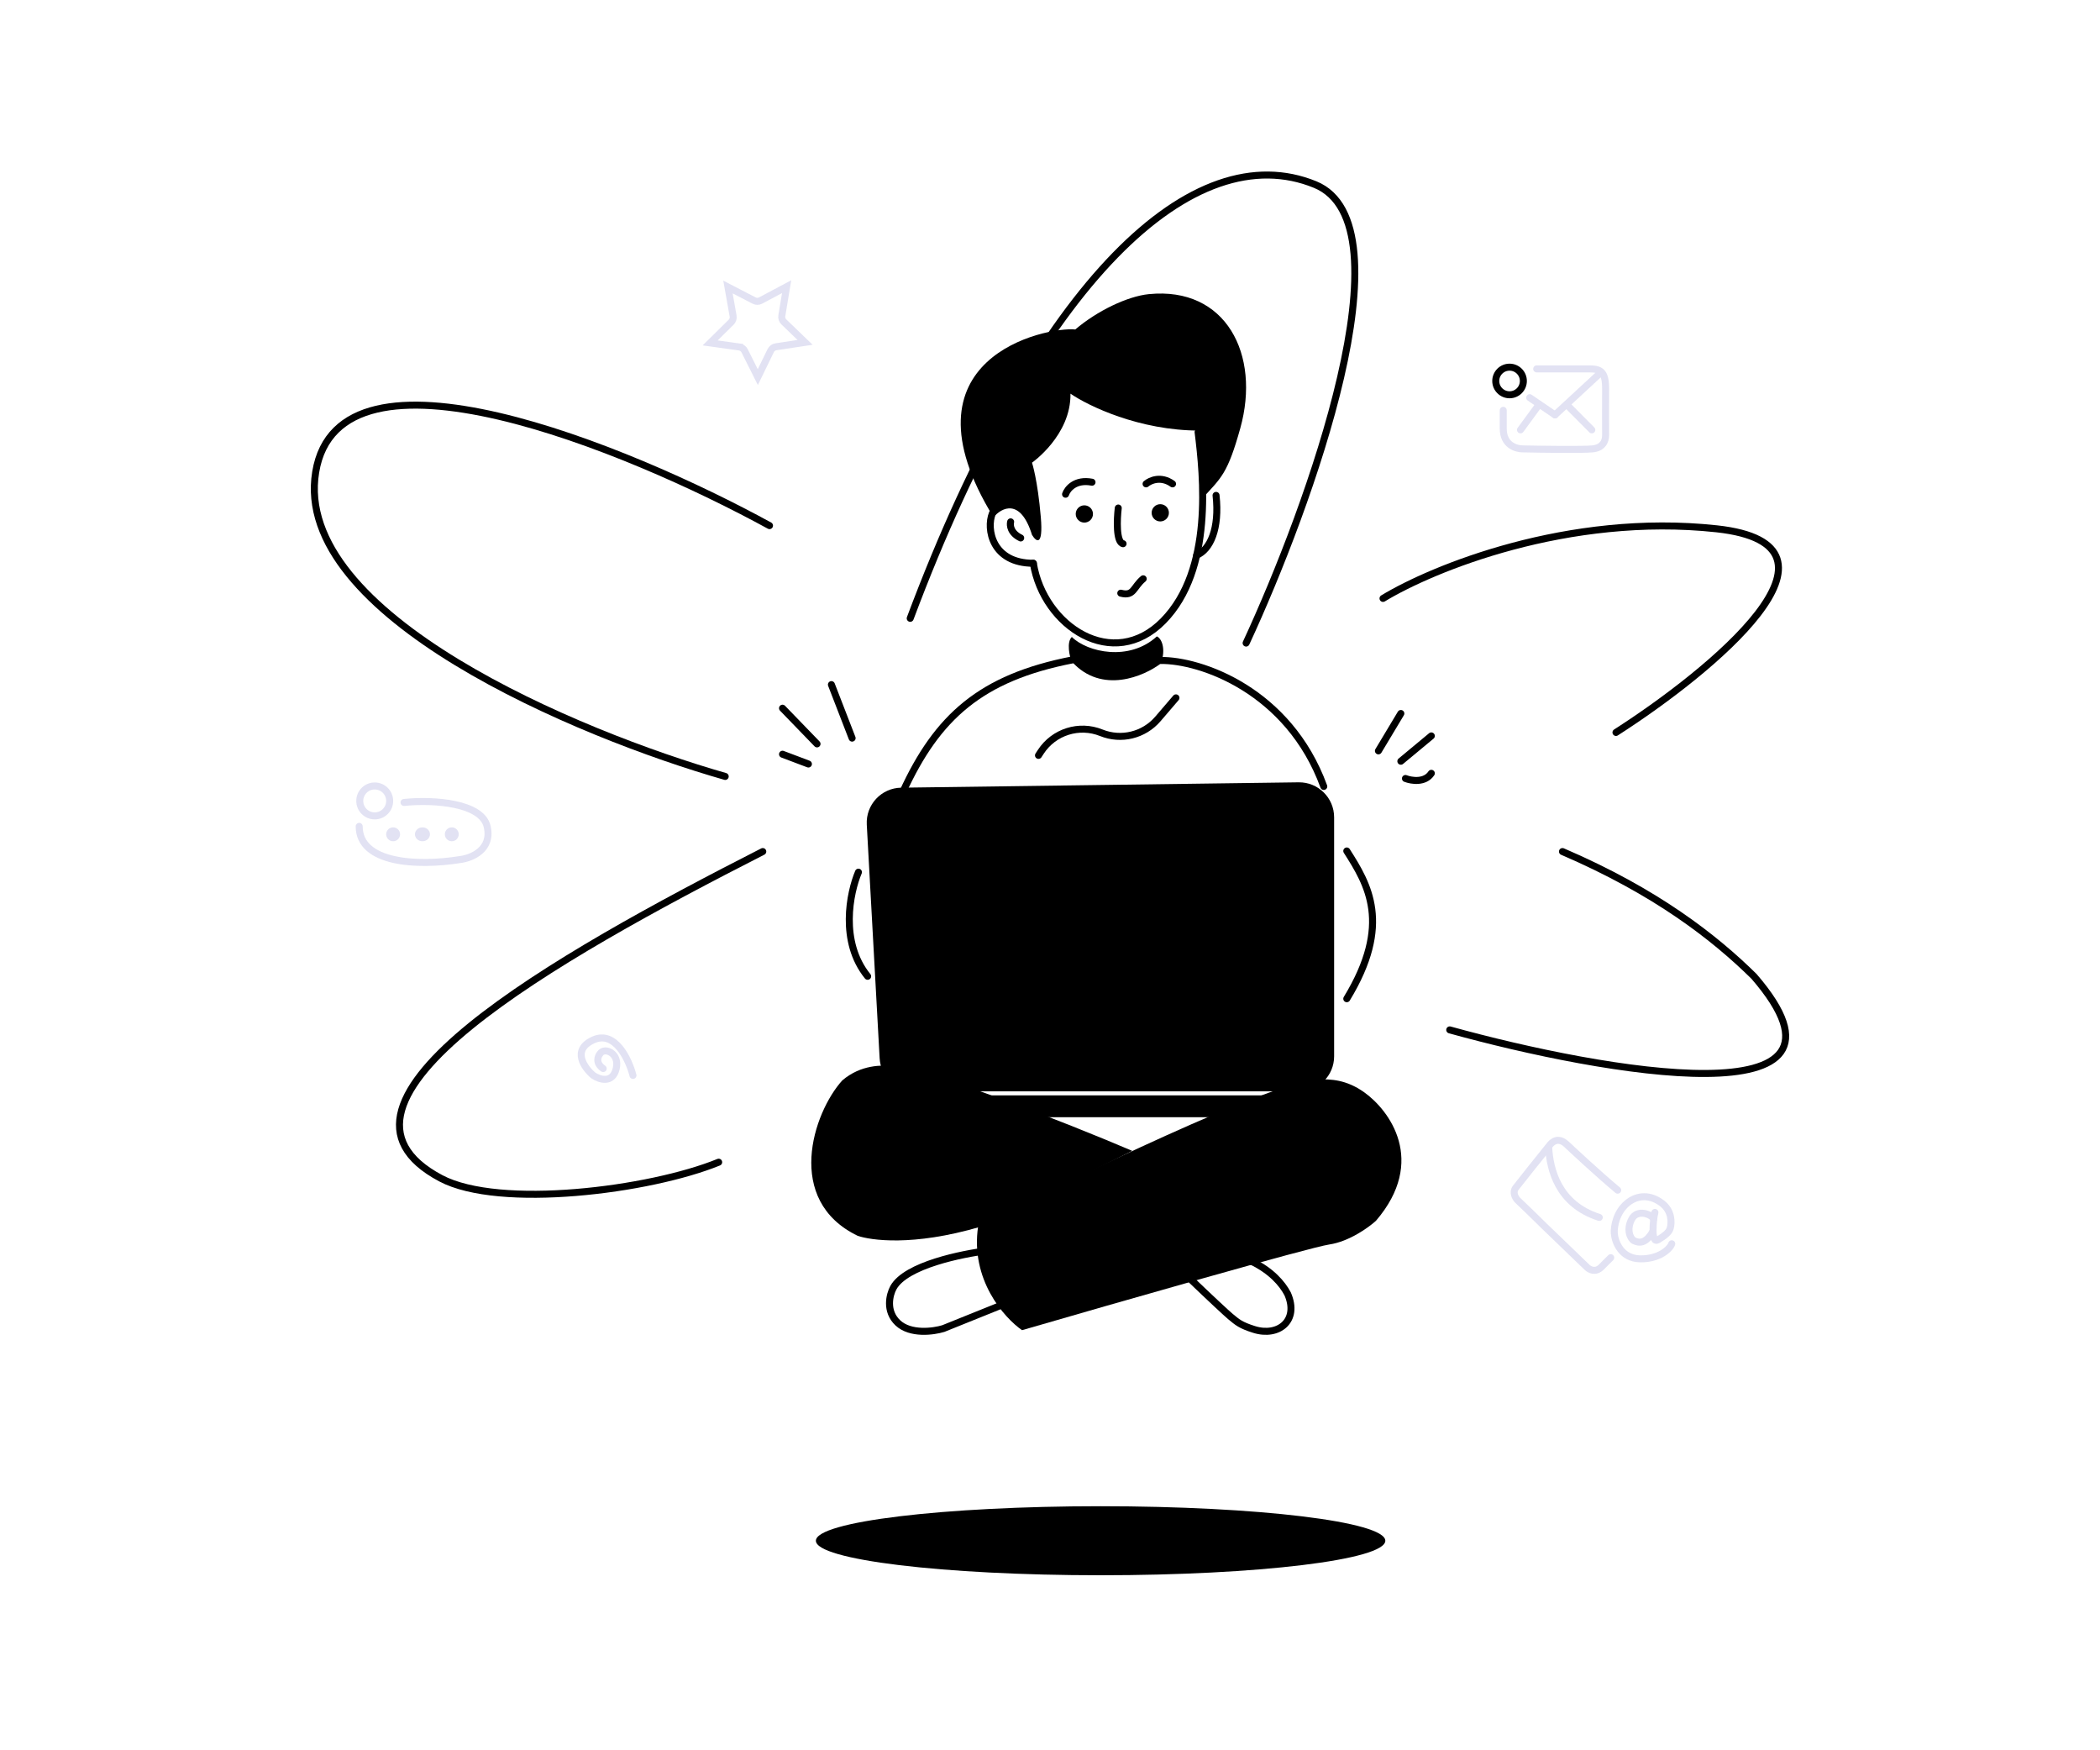 <svg width="522" height="435" viewBox="0 0 522 435" fill="none" xmlns="http://www.w3.org/2000/svg">
<path d="M93.144 202.773C95.197 202.773 96.861 201.109 96.861 199.056C96.861 197.003 95.197 195.338 93.144 195.338C91.091 195.338 89.427 197.003 89.427 199.056C89.427 201.109 91.091 202.773 93.144 202.773Z" stroke="#E2E2F3" stroke-width="1.74"/>
<path d="M100.428 199.435C107.926 198.663 119.691 199.576 121.082 205.376C122.472 211.175 117.162 213.297 114.333 213.632C103.564 215.344 89.283 214.538 89.283 205.376" stroke="#E2E2F3" stroke-width="1.74" stroke-linecap="round"/>
<path d="M97.719 208.207C98.193 208.207 98.577 207.822 98.577 207.349C98.577 206.875 98.193 206.491 97.719 206.491C97.245 206.491 96.861 206.875 96.861 207.349C96.861 207.822 97.245 208.207 97.719 208.207Z" stroke="#E2E2F3" stroke-width="1.74"/>
<path d="M106.011 207.349C106.011 207.765 105.623 208.207 105.011 208.207C104.398 208.207 104.01 207.765 104.01 207.349C104.01 206.932 104.398 206.491 105.011 206.491C105.623 206.491 106.011 206.932 106.011 207.349Z" stroke="#E2E2F3" stroke-width="1.74"/>
<path d="M112.302 208.207C112.776 208.207 113.16 207.822 113.16 207.349C113.16 206.875 112.776 206.491 112.302 206.491C111.828 206.491 111.444 206.875 111.444 207.349C111.444 207.822 111.828 208.207 112.302 208.207Z" stroke="#E2E2F3" stroke-width="1.74"/>
<path d="M375.233 98.116C377.128 98.116 378.664 96.58 378.664 94.685C378.664 92.79 377.128 91.253 375.233 91.253C373.338 91.253 371.801 92.79 371.801 94.685C371.801 96.58 373.338 98.116 375.233 98.116Z" stroke="black" stroke-width="1.74"/>
<path d="M381.974 91.681C384.488 91.681 391.673 91.681 395.053 91.681C397.791 91.681 399.109 92.287 399.109 96.526C399.109 100.644 399.075 105.979 399.109 108.133C399.132 109.646 398.379 111.322 395.864 111.564C393.35 111.806 383.258 111.665 378.527 111.564C376.769 111.564 373.66 110.568 373.66 106.518V101.976" stroke="#E2E2F3" stroke-width="1.74" stroke-linecap="round"/>
<path d="M380.236 98.831L386.527 103.12" stroke="#E2E2F3" stroke-width="1.74" stroke-linecap="round"/>
<path d="M386.527 103.12L397.965 92.54" stroke="#E2E2F3" stroke-width="1.74" stroke-linecap="round"/>
<path d="M389.427 100.547L392.552 103.693L395.678 106.838" stroke="#E2E2F3" stroke-width="1.74" stroke-linecap="round"/>
<path d="M377.949 106.838L382.561 100.547" stroke="#E2E2F3" stroke-width="1.74" stroke-linecap="round"/>
<path d="M400.379 312.573C399.429 313.524 398.61 314.345 398.046 314.91C396.574 316.383 395.029 315.524 394.441 314.91L385.054 305.866C383.668 304.578 382.497 303.306 377.259 298.309C376.723 297.772 375.874 296.401 376.764 295.212C377.655 294.022 382.662 287.778 385.054 284.805C385.78 283.754 387.356 282.503 389.368 284.374C391.1 285.984 397.039 291.559 402.112 295.797" stroke="#E2E2F3" stroke-width="1.74" stroke-linecap="round"/>
<path d="M384.955 285.126C385.25 290.551 387.241 299.283 397.537 302.569" stroke="#E2E2F3" stroke-width="1.74" stroke-linecap="round"/>
<path d="M411.064 302.989C410.592 301.79 406.969 300.393 405.599 302.989C404.189 305.667 405.268 307.923 406.186 308.365C407.358 308.93 409.079 309.225 410.898 305.975" stroke="#E2E2F3" stroke-width="1.74" stroke-linecap="round"/>
<path d="M411.364 301.32C411.258 301.946 411.15 302.209 411.064 302.989C410.952 304.004 410.881 305.069 410.898 305.974C410.932 307.563 411.247 308.66 412.139 308.131C413.929 307.069 414.896 306.199 415.153 305.311C415.582 303.818 415.585 300.96 413.171 299.091C410.26 296.835 406.978 296.896 404.395 299.091C401.832 301.269 401.131 304.757 401.271 306.566C401.424 308.545 402.901 312.796 407.721 312.862C412.539 312.928 415.15 310.331 415.55 309.115" stroke="#E2E2F3" stroke-width="1.74" stroke-linecap="round"/>
<path d="M157.339 267.275C156.311 263.306 152.898 255.987 147.469 258.461C142.04 260.935 145.207 265.367 147.469 267.275C148.991 268.305 152.264 269.408 153.175 265.573C154.087 261.739 150.245 260.162 149.165 261.863C148.596 262.533 147.953 264.213 149.937 265.573" stroke="#E2E2F3" stroke-width="1.74" stroke-linecap="round"/>
<path d="M180.95 71.328L187.453 74.699C187.961 74.963 188.567 74.959 189.072 74.69L195.536 71.244L194.339 78.47C194.245 79.035 194.436 79.61 194.848 80.008L200.123 85.09L192.88 86.185C192.314 86.271 191.826 86.629 191.575 87.144L188.371 93.731L185.092 87.181C184.836 86.669 184.344 86.316 183.777 86.237L183.656 87.099L183.777 86.237L176.522 85.225L181.738 80.083C182.146 79.681 182.33 79.104 182.229 78.54L180.95 71.328Z" stroke="#E2E2F3" stroke-width="1.74"/>
<path d="M269.86 202.749V227.055" stroke="black" stroke-width="1.74" stroke-linecap="round"/>
<path d="M288.161 205.609V228.77" stroke="black" stroke-width="1.74" stroke-linecap="round"/>
<path d="M245.357 310.862C239.314 311.614 225.167 314.389 222.068 320.032C221.139 321.725 220.06 325.845 223.184 328.779C226.308 331.714 232.016 330.942 234.479 330.19L248.843 324.406" stroke="black" stroke-width="1.74" stroke-linecap="round"/>
<path d="M327.708 268.277C316.432 268.64 266.631 292.75 243.139 304.76C241.139 317.993 249.581 327.496 254.051 330.592C277.467 323.794 325.525 310.017 330.436 309.292C335.346 308.567 340.211 305.062 342.029 303.4C354.76 288.535 345.364 275.906 339.074 271.45C334.597 268.277 330.731 268.18 327.708 268.277Z" fill="black"/>
<path d="M222.088 264.905C230.077 265.438 264.928 278.945 281.441 286.024L243.676 304.895C226.775 309.852 216.392 308.219 213.222 307.151C194.919 298.333 202.09 276.578 209.362 268.52C214.048 264.531 219.225 264.714 222.088 264.905Z" fill="black"/>
<path d="M311.004 313.435C315.998 315.835 318.697 318.979 320.066 321.557C323 328.271 317.732 332.306 311.718 330.409C308.395 329.361 307.612 328.658 305.852 327.198C304.958 326.457 300.787 322.581 296.024 318.003" stroke="black" stroke-width="1.74" stroke-linecap="round"/>
<path d="M215.456 204.941L218.652 263.012C218.906 267.624 222.72 271.234 227.339 271.234H322.925C327.73 271.234 331.625 267.339 331.625 262.534V203.131C331.625 198.281 327.658 194.367 322.808 194.432L224.026 195.764C219.08 195.831 215.185 200.002 215.456 204.941Z" fill="black"/>
<rect x="218.389" y="272.235" width="113.236" height="5.433" rx="2.717" fill="black"/>
<path d="M288.447 164.146C298.408 164.003 320.331 171.581 329.052 195.457" stroke="black" stroke-width="1.74" stroke-linecap="round"/>
<path d="M266.572 164.003C243.839 168.435 232.973 178.157 224.394 196.887" stroke="black" stroke-width="1.74" stroke-linecap="round"/>
<path d="M342.634 186.617L348.21 177.323" stroke="black" stroke-width="1.74" stroke-linecap="round"/>
<path d="M348.21 189.191L355.788 182.9" stroke="black" stroke-width="1.74" stroke-linecap="round"/>
<path d="M349.354 193.48C350.831 194.051 354.187 194.595 355.788 192.193" stroke="black" stroke-width="1.74" stroke-linecap="round"/>
<path d="M203.091 184.877L194.513 176.013" stroke="black" stroke-width="1.74" stroke-linecap="round"/>
<path d="M211.813 183.447L206.666 170.151" stroke="black" stroke-width="1.74" stroke-linecap="round"/>
<path d="M200.947 189.881L194.513 187.451" stroke="black" stroke-width="1.74" stroke-linecap="round"/>
<path d="M334.771 211.495C340.061 219.787 346.065 229.652 334.771 248.215" stroke="black" stroke-width="1.74" stroke-linecap="round"/>
<path d="M288.59 164.86C289.877 161.143 288.704 158.642 287.561 158.165C280.698 164.456 270.289 162.121 266.429 158.308C265.056 159.566 265.857 163.288 266.429 164.432C273.863 172.667 284.444 168.054 288.59 164.86Z" fill="black"/>
<path d="M258.136 187.736L258.713 186.851C261.95 181.883 268.25 179.899 273.75 182.117V182.117C278.688 184.108 284.346 182.727 287.811 178.684L292.307 173.439" stroke="black" stroke-width="1.74" stroke-linecap="round"/>
<path d="M213.385 216.761C211.241 221.813 208.696 234.061 215.673 242.639" stroke="black" stroke-width="1.74" stroke-linecap="round"/>
<path d="M308.304 106.415C305.159 117.71 303.586 118.71 299.011 123.714C299.011 118.769 298.161 110.468 298.161 107.011C283.18 107.011 270.538 100.896 266.089 97.838C266.248 108.208 256.527 114.988 256.527 114.988C256.527 114.988 257.921 119.176 258.718 128.548C259.356 136.046 257.523 134.597 256.527 132.935C253.658 123.683 248.957 126.155 246.965 128.548C222.52 88.829 260.112 81.154 267.284 81.885C272.702 77.259 280.259 73.633 285.571 73.102C304.73 71.184 313.404 88.1 308.304 106.415Z" fill="black"/>
<path d="M256.862 140.004C259.435 155.716 276.709 167.013 289.174 154.286C301.639 141.559 299.145 118.262 297.813 107.39" stroke="black" stroke-width="1.74" stroke-linecap="round"/>
<path d="M246.682 127.575C245.11 131.435 246.585 139.989 256.862 139.989" stroke="black" stroke-width="1.74" stroke-linecap="round"/>
<path d="M251.215 129.695C250.988 130.522 251.169 132.479 253.717 133.699" stroke="black" stroke-width="1.74" stroke-linecap="round"/>
<path d="M297.466 137.988C300.821 136.589 303.185 131.411 302.276 123.118" stroke="black" stroke-width="1.74" stroke-linecap="round"/>
<path d="M278.594 147.424C281.882 148.282 281.674 145.922 284.17 143.85" stroke="black" stroke-width="1.74" stroke-linecap="round"/>
<ellipse cx="288.411" cy="127.45" rx="2.145" ry="2.145" fill="black"/>
<ellipse cx="269.538" cy="127.736" rx="2.145" ry="2.145" fill="black"/>
<path d="M264.869 122.833C265.32 121.504 267.267 119.045 271.445 119.843" stroke="black" stroke-width="1.74" stroke-linecap="round"/>
<path d="M284.885 120.259C285.881 119.396 288.592 118.187 291.462 120.259" stroke="black" stroke-width="1.74" stroke-linecap="round"/>
<path d="M277.967 126.263C277.634 129.087 277.407 134.812 279.166 135.127" stroke="black" stroke-width="1.74" stroke-linecap="round"/>
<path d="M360.363 255.959C398.537 266.539 467.108 278.692 435.997 242.663C426.179 232.988 411.691 221.646 388.386 211.637" stroke="black" stroke-width="1.74" stroke-linecap="round"/>
<path d="M401.683 182.038C425.416 166.835 463.648 135.428 426.703 131.425C389.758 127.422 356.026 141.29 343.778 148.725" stroke="black" stroke-width="1.74" stroke-linecap="round"/>
<path d="M309.75 159.822C325.477 125.937 350.927 55.708 326.907 45.871C296.882 33.575 257.993 69.033 226.253 153.674" stroke="black" stroke-width="1.74" stroke-linecap="round"/>
<path d="M191.276 130.632C156.104 111.379 84.302 81.764 78.469 117.336C72.635 152.908 143.903 182.58 180.267 192.969" stroke="black" stroke-width="1.74" stroke-linecap="round"/>
<path d="M189.603 211.637C138.275 237.802 73.962 273.987 109.586 292.847C124.169 300.567 161.485 295.849 178.642 288.844" stroke="black" stroke-width="1.74" stroke-linecap="round"/>
<ellipse cx="273.578" cy="382.921" rx="70.772" ry="8.578" fill="black"/>
</svg>
